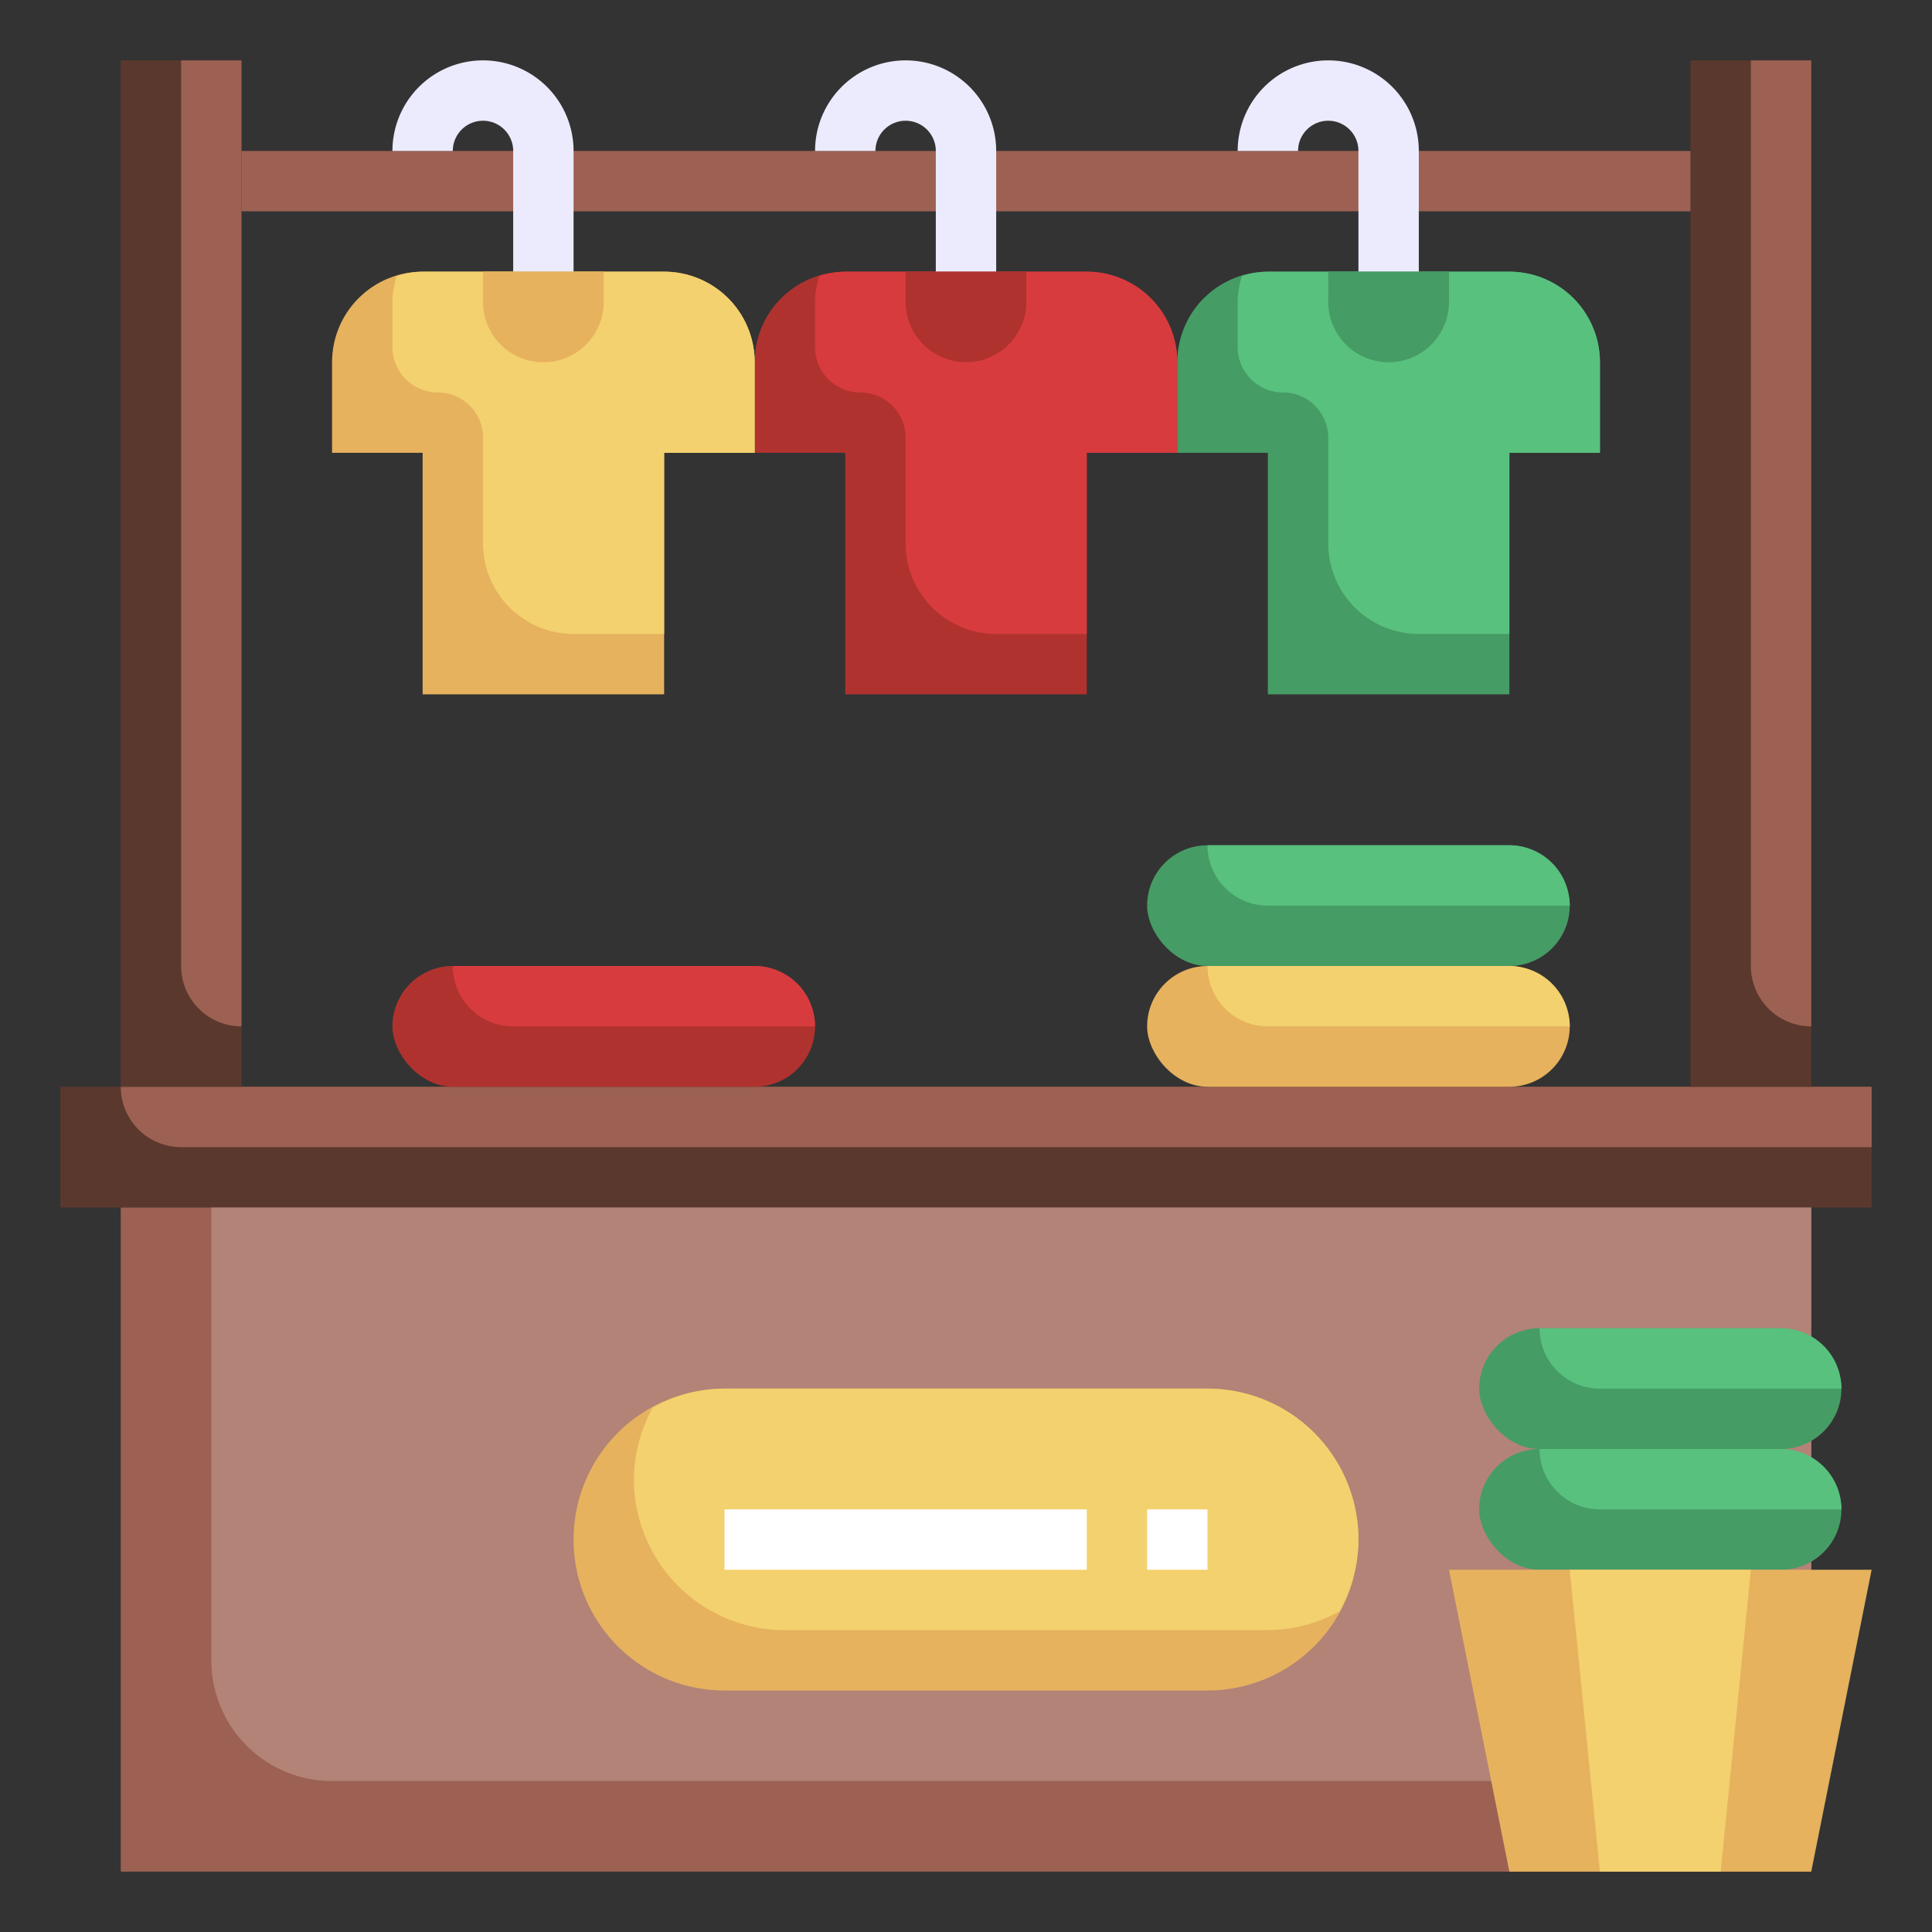 <svg id="Layer_3" height="512" viewBox="0 0 64 64" width="512" xmlns="http://www.w3.org/2000/svg" data-name="Layer 3"><rect x="0" y="0" width="64" height="64" fill="#333333" stroke="none"/><path d="m2 36h60v4h-60z" fill="#5b382d"/><path d="m6 38h56v-2h-58a2 2 0 0 0 2 2z" fill="#9c6152"/><path d="m4 40h56v22h-56z" fill="#9c6152"/><path d="m7 55a4 4 0 0 0 4 4h49v-19h-53z" fill="#b28376"/><path d="m4 2h4v34h-4z" fill="#5b382d"/><path d="m6 2v30a2 2 0 0 0 2 2v-32z" fill="#9c6152"/><path d="m56 2h4v34h-4z" fill="#5b382d"/><path d="m58 2v30a2 2 0 0 0 2 2v-32z" fill="#9c6152"/><path d="m8 5h48v2h-48z" fill="#9c6152"/><path d="m36 15h3v-3a3 3 0 0 0 -3-3h-8a3 3 0 0 0 -3 3v3h3v8h8z" fill="#b0322f"/><path d="m39 12a3 3 0 0 0 -3-3h-8a2.983 2.983 0 0 0 -.86.14 2.983 2.983 0 0 0 -.14.86v1.5a1.5 1.5 0 0 0 1.5 1.5 1.5 1.5 0 0 1 1.5 1.5v3.5a3 3 0 0 0 3 3h3v-6h3z" fill="#d83b3e"/><path d="m30 2a3 3 0 0 0 -3 3h2a1 1 0 0 1 2 0v4h2v-4a3 3 0 0 0 -3-3z" fill="#ebebfd"/><path d="m30 9v1a2 2 0 0 0 4 0v-1z" fill="#b0322f"/><rect fill="#469c65" height="4" rx="2" width="14" x="38" y="28"/><path d="m50 28h-10a2 2 0 0 0 2 2h10a2 2 0 0 0 -2-2z" fill="#58c17e"/><rect fill="#469c65" height="4" rx="2" width="12" x="49" y="48"/><path d="m59 48h-8a2 2 0 0 0 2 2h8a2 2 0 0 0 -2-2z" fill="#58c17e"/><path d="m48 52 1.999 10h10.001l2-10z" fill="#e6b25e"/><path d="m52 52 1 10h4l1-10z" fill="#f3d16e"/><path d="m40 46h-16a5 5 0 0 0 0 10h16a5 5 0 0 0 0-10z" fill="#e6b25e"/><path d="m40 46h-16a4.95 4.95 0 0 0 -2.375.625 4.95 4.95 0 0 0 -.625 2.375 5 5 0 0 0 5 5h16a4.95 4.95 0 0 0 2.375-.625 4.95 4.95 0 0 0 .625-2.375 5 5 0 0 0 -5-5z" fill="#f3d16e"/><path d="m24 50h12v2h-12z" fill="#fff"/><path d="m38 50h2v2h-2z" fill="#fff"/><rect fill="#469c65" height="4" rx="2" width="12" x="49" y="44"/><path d="m59 44h-8a2 2 0 0 0 2 2h8a2 2 0 0 0 -2-2z" fill="#58c17e"/><rect fill="#e6b25e" height="4" rx="2" width="14" x="38" y="32"/><path d="m50 32h-10a2 2 0 0 0 2 2h10a2 2 0 0 0 -2-2z" fill="#f3d16e"/><rect fill="#b0322f" height="4" rx="2" width="14" x="13" y="32"/><path d="m25 32h-10a2 2 0 0 0 2 2h10a2 2 0 0 0 -2-2z" fill="#d83b3e"/><path d="m50 15h3v-3a3 3 0 0 0 -3-3h-8a3 3 0 0 0 -3 3v3h3v8h8z" fill="#469c65"/><path d="m53 12a3 3 0 0 0 -3-3h-8a2.983 2.983 0 0 0 -.86.14 2.983 2.983 0 0 0 -.14.86v1.5a1.5 1.5 0 0 0 1.5 1.5 1.5 1.5 0 0 1 1.5 1.5v3.5a3 3 0 0 0 3 3h3v-6h3z" fill="#58c17e"/><path d="m44 2a3 3 0 0 0 -3 3h2a1 1 0 0 1 2 0v4h2v-4a3 3 0 0 0 -3-3z" fill="#ebebfd"/><path d="m44 9v1a2 2 0 0 0 4 0v-1z" fill="#469c65"/><path d="m22 15h3v-3a3 3 0 0 0 -3-3h-8a3 3 0 0 0 -3 3v3h3v8h8z" fill="#e6b25e"/><path d="m25 12a3 3 0 0 0 -3-3h-8a2.983 2.983 0 0 0 -.86.14 2.983 2.983 0 0 0 -.14.86v1.5a1.5 1.5 0 0 0 1.5 1.5 1.5 1.5 0 0 1 1.5 1.5v3.5a3 3 0 0 0 3 3h3v-6h3z" fill="#f3d16e"/><path d="m16 2a3 3 0 0 0 -3 3h2a1 1 0 0 1 2 0v4h2v-4a3 3 0 0 0 -3-3z" fill="#ebebfd"/><path d="m16 9v1a2 2 0 0 0 4 0v-1z" fill="#e6b25e"/></svg>